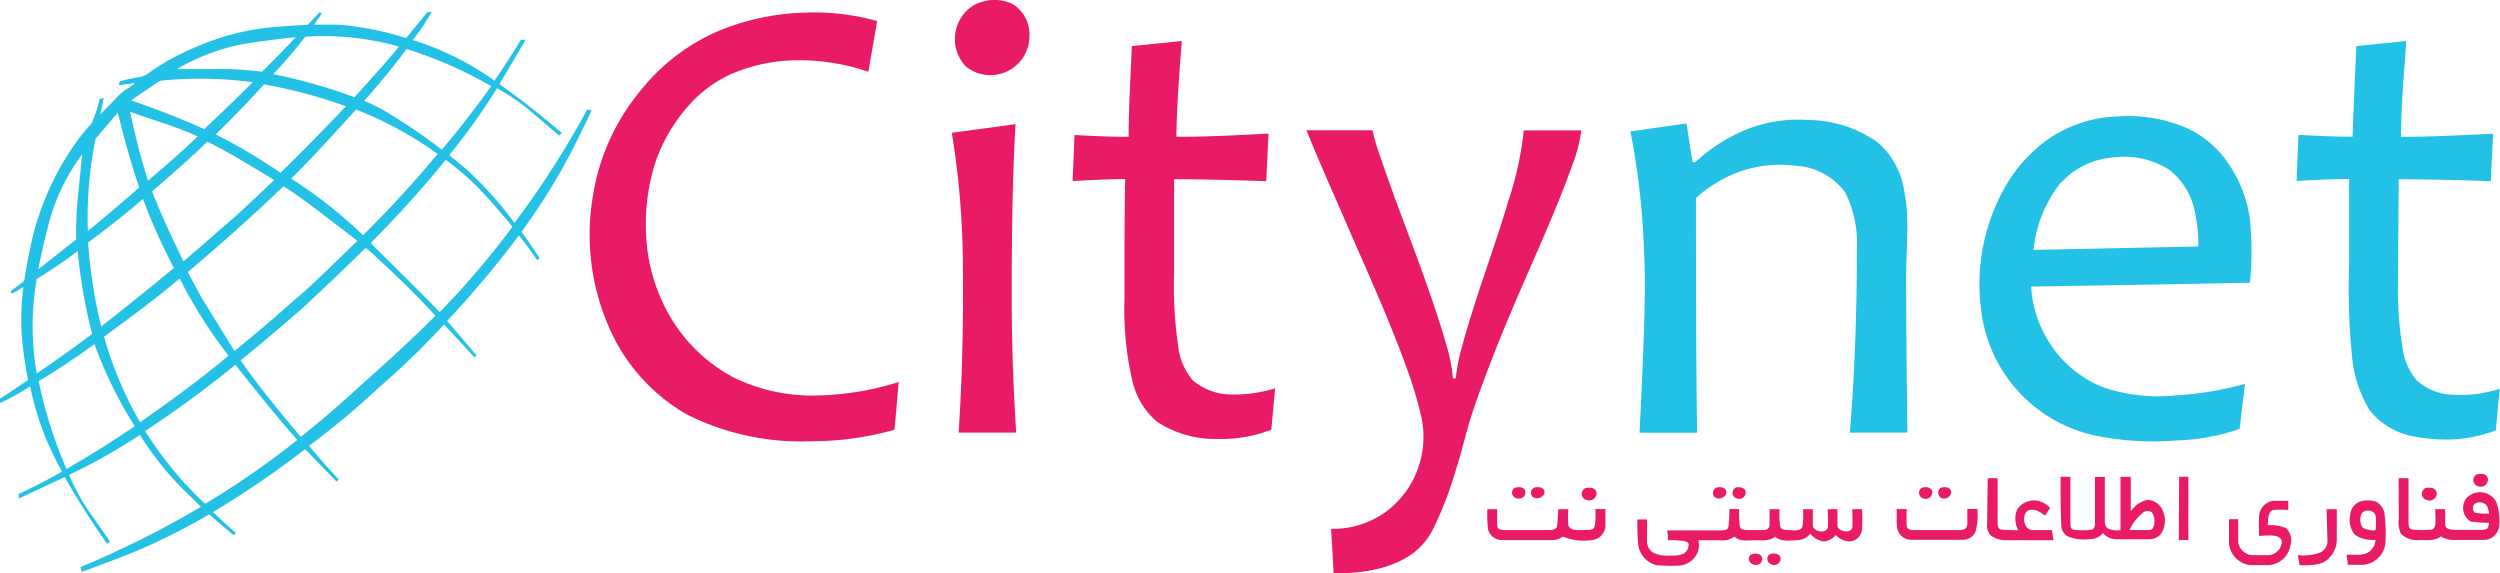 <svg xmlns="http://www.w3.org/2000/svg" viewBox="0 0 217.06 49.79"><defs><style>.cls-1{fill:#ea1b66;}.cls-2{fill:#23c1e5;}</style></defs><title>Asset 1</title><g id="Layer_2" data-name="Layer 2"><g id="Layer_1-2" data-name="Layer 1"><path class="cls-1" d="M85.41.12A3.55,3.55,0,0,1,88,.4a3.1,3.1,0,0,1,1.38,2.76,3.39,3.39,0,0,1-5.51,2.62,3.44,3.44,0,0,1-.31-4.41A3.15,3.15,0,0,1,85.41.12Z"></path><path class="cls-1" d="M62.72,2.55a21.24,21.24,0,0,1,7.35-1.46,20.22,20.22,0,0,1,6.09.74c-.26,1.46-.51,2.93-.77,4.4a18.62,18.62,0,0,0-6-1,14.71,14.71,0,0,0-6.06,1.27,10.88,10.88,0,0,0-3.62,2.76A14.63,14.63,0,0,0,57,13.81a17.64,17.64,0,0,0-.9,6.61,15.28,15.28,0,0,0,1.72,6.41,14,14,0,0,0,5.79,5.9,15.53,15.53,0,0,0,6.52,1.61,25.26,25.26,0,0,0,7.9-1.17c-.13,1.38-.23,2.76-.37,4.14a26.39,26.39,0,0,1-7.22,1A22.12,22.12,0,0,1,59.66,36a16.05,16.05,0,0,1-6.35-6.66A20,20,0,0,1,51.45,17.2a18.93,18.93,0,0,1,4.37-9.58A17.33,17.33,0,0,1,62.72,2.55Z"></path><path class="cls-1" d="M98.27,4l4.34-.44c-.21,2.77-.44,5.54-.47,8.32,2.66,0,5.31-.14,8-.28-.07,1.38-.13,2.75-.2,4.13-2.66-.09-5.32-.16-8-.17,0,2.73,0,5.46,0,8.19a35.71,35.71,0,0,0,.34,6.2A5.6,5.6,0,0,0,103.54,33a5.16,5.16,0,0,0,3.32,1.25,11.69,11.69,0,0,0,3.85-.54l-.33,3.6a12,12,0,0,1-4.66.8,9.11,9.11,0,0,1-5.28-1.51A6.54,6.54,0,0,1,98.3,33a27.6,27.6,0,0,1-.67-7c0-3.48,0-7,.06-10.45-1.52,0-3,.09-4.56.17.05-1.34.11-2.68.16-4,1.57.09,3.13.16,4.7.16C98,9.23,98.16,6.61,98.27,4Z"></path><path class="cls-1" d="M82.64,11.53l5.53-.75c-.28,5-.33,10-.33,15,0,3.93.14,7.86.39,11.78h-5c.33-4.88.42-9.78.37-14.68A73.27,73.27,0,0,0,82.64,11.53Z"></path><path class="cls-1" d="M113.43,11.31h5.73a19.71,19.71,0,0,0,.71,2.38c1.86,5.5,4.17,10.85,5.76,16.44a13.9,13.9,0,0,1,.52,2.72h.25a14.49,14.49,0,0,1,.5-2.61c1.16-4.35,2.8-8.54,4.08-12.85a28.73,28.73,0,0,0,1.32-6.07h5a13.33,13.33,0,0,1-.78,3c-1.29,3.61-2.88,7.1-4.4,10.61S129.22,31.8,128,35.35c-.63,1.78-1,3.62-1.59,5.42a31.48,31.48,0,0,1-1.94,5.08,6.06,6.06,0,0,1-1.85,2.23c-2,1.41-4.47,1.69-6.83,1.71-.07-1.29-.14-2.58-.22-3.87a7.91,7.91,0,0,0,4.71-1.45,8,8,0,0,0,3-4.32,8.18,8.18,0,0,0,.15-3.84,35.11,35.11,0,0,0-1.37-4.56c-1.4-3.84-3.07-7.57-4.71-11.3C116.05,17.41,114.67,14.39,113.43,11.31Z"></path><path class="cls-2" d="M27.76,1.05l.17.15c-.23.31-.45.63-.67.94.69,0,1.39,0,2.09,0a25.92,25.92,0,0,1,5.9,1.17c.62-.75,1.25-1.5,1.86-2.26h.37a21.1,21.1,0,0,1-1.64,2.43A25.08,25.08,0,0,1,42.93,7c.77-1.11,1.51-2.24,2.2-3.39.08-.22.33-.14.51-.16-.75,1.28-1.51,2.57-2.28,3.85,1.88,1.32,3.67,2.76,5.42,4.24l-.24.23c-.88-.75-1.75-1.51-2.64-2.26a19.74,19.74,0,0,0-2.75-1.85A54.57,54.57,0,0,1,39,13.47c.51.4,1,.81,1.5,1.24a30.72,30.72,0,0,1,4.17,4.65A82.07,82.07,0,0,0,51,9.49l.37.11c-1,2.08-2,4.17-3.21,6.17-.89,1.5-1.86,2.95-2.88,4.36.54.75,1.07,1.51,1.58,2.28l-.21.19c-.51-.74-1-1.45-1.6-2.16a84.92,84.92,0,0,1-6.23,7.42c.85,1,1.71,2,2.56,3l-.19.17q-1.3-1.44-2.64-2.85A71.06,71.06,0,0,1,33,33.56a72.23,72.23,0,0,1-6.17,5.15c.85,1,1.71,2,2.58,2.92l-.2.17L26.49,39a82.35,82.35,0,0,1-8,5.46c.65.62,1.31,1.23,2,1.81l-.21.19c-.72-.59-1.42-1.19-2.11-1.81a52.89,52.89,0,0,1-6.29,3.17c-1.58.66-3.19,1.24-4.79,1.84L7,49.23A83.23,83.23,0,0,0,17.45,44c-.51-.48-1-1-1.5-1.46a27,27,0,0,1-3.8-4.78A50.53,50.53,0,0,1,6,41.23a18.11,18.11,0,0,0,1.73,3.18L9.54,47l-.25.22C8,45.34,6.74,43.42,5.62,41.42l-4,1.87c0-.13,0-.27,0-.4,1.27-.6,2.53-1.23,3.75-1.94-.12-.32-.32-.6-.47-.91a24.93,24.93,0,0,1-2.28-6.49A25.88,25.88,0,0,1,0,35v-.11c0-.07,0-.2,0-.27.82-.53,1.63-1.08,2.44-1.63a35.68,35.68,0,0,1-.55-3.85,22,22,0,0,1,.14-4.22c-.29.17-.57.34-.87.5-.08.13-.28,0-.22-.12.33-.31.73-.54,1.07-.84.12-.08.11-.24.14-.36A41.51,41.51,0,0,1,3,19.93a24.56,24.56,0,0,1,3.21-7,19.24,19.24,0,0,1,1.73-2.2A10.53,10.53,0,0,0,8.65,8.6,2,2,0,0,1,9,8.51c-.08.48-.2,1-.3,1.43.5-.51,1-1,1.51-1.55s1-.76,1.52-1.17l-1.39.17c0-.11,0-.23.08-.34.63-.17,1.26-.29,1.9-.4a2.12,2.12,0,0,0,.77-.44,20.56,20.56,0,0,1,4-2.16,21.59,21.59,0,0,1,5.74-1.6c1.29-.15,2.58-.24,3.88-.29ZM26.5,3.19a39.06,39.06,0,0,1-2.78,3.25,46.71,46.71,0,0,1,7.05,2C32.09,7,33.4,5.55,34.64,4.05A23.83,23.83,0,0,0,26.5,3.19Zm-5.43.64A18.07,18.07,0,0,0,15.36,6h3.13a27.46,27.46,0,0,1,4.26.23c1-1,2-2,2.93-3C24.14,3.38,22.6,3.59,21.07,3.83ZM31.62,8.76a14.75,14.75,0,0,1,2,1A48.72,48.72,0,0,1,38.36,13c1.5-1.78,2.94-3.63,4.29-5.52A37.11,37.11,0,0,0,35.3,4.25C34.15,5.81,32.91,7.3,31.62,8.76ZM14,7a1.12,1.12,0,0,0-.33.16c-.75.52-1.53,1-2.27,1.56,2.14.75,4.27,1.55,6.33,2.49,1.42-1.34,2.83-2.68,4.21-4.07A34,34,0,0,0,14,7Zm8.94.31c-1.35,1.5-2.76,2.94-4.21,4.36A49,49,0,0,1,24.35,15c1.95-1.88,3.82-3.82,5.69-5.77A42.94,42.94,0,0,0,22.89,7.32Zm2.36,8.21a40.28,40.28,0,0,1,6.22,4.9A95,95,0,0,0,38,13.36a32.45,32.45,0,0,0-7.09-3.85C29.06,11.55,27.22,13.6,25.25,15.53Zm-15-5.83c-.65.78-1.33,1.55-2,2.36a33.86,33.86,0,0,0-.67,8c1.51-1.22,3-2.5,4.46-3.77C11.34,14.11,10.75,11.91,10.21,9.7Zm1,0a58.85,58.85,0,0,0,1.55,6c1.46-1.26,2.94-2.5,4.31-3.85C15.16,10.93,13.14,10.38,11.18,9.67Zm1.93,7c.79,2,1.72,4,2.7,6,1.46-1.22,2.86-2.5,4.31-3.73,1.21-1.08,2.39-2.21,3.56-3.33C21.83,14.43,20,13.29,18,12.3,16.43,13.83,14.77,15.27,13.11,16.7ZM4.24,19.38c-.34,1.34-.66,2.68-.92,4,1.11-.86,2.21-1.73,3.3-2.6a29.75,29.75,0,0,1,.2-4.22c.11-1.05.19-2.11.32-3.16A17.21,17.21,0,0,0,4.24,19.38Zm34.46-5.5a97,97,0,0,1-6.52,7.22c2,2,4,3.94,6,6a73,73,0,0,0,6.31-7.41c-.91-1.12-1.85-2.21-2.84-3.26A24.26,24.26,0,0,0,38.7,13.88ZM16.31,23.62c.39.75.78,1.5,1.2,2.23.95,1.54,1.89,3.09,2.85,4.63,1.29-1.06,2.58-2.13,3.84-3.23.61-.52,1.2-1.08,1.83-1.59,1.72-1.52,3.34-3.15,5-4.75-1.43-1.11-2.88-2.2-4.32-3.3-.68-.5-1.39-1-2.1-1.43C21.91,18.76,19.14,21.23,16.31,23.62ZM7.65,21.06a43.88,43.88,0,0,0,1.14,7.29C10.92,26.68,13,25,15.1,23.27a53.18,53.18,0,0,1-2.69-6C10.87,18.61,9.26,19.85,7.65,21.06Zm24,.55c-1.76,1.75-3.57,3.45-5.38,5.14-1.77,1.54-3.56,3.06-5.38,4.54,1.61,2.31,3.41,4.49,5.23,6.64,1.37-1.1,2.71-2.22,4-3.38,2.58-2.35,5.23-4.64,7.68-7.14C36,25.44,34,23.52,32,21.72,31.89,21.67,31.77,21.47,31.67,21.61ZM3.19,24.22a23.77,23.77,0,0,0,0,8.2C4.84,31.31,6.41,30.18,8,29a47.59,47.59,0,0,1-1.26-7.2A39.89,39.89,0,0,1,3.19,24.22Zm5.84,5a32.43,32.43,0,0,0,3.13,7.44c2.63-1.83,5.23-3.72,7.68-5.78a41.37,41.37,0,0,1-4.24-6.7C13.46,26,11.24,27.61,9,29.26ZM3.36,33.09a39.33,39.33,0,0,0,2.41,7.63c2-1.15,4-2.41,5.93-3.71a36.64,36.64,0,0,1-3.5-7.14A58.06,58.06,0,0,1,3.36,33.09Zm9.24,4.33a31,31,0,0,0,5.21,6.32,72.1,72.1,0,0,0,8-5.54c-1.86-2.12-3.62-4.32-5.37-6.53A93.84,93.84,0,0,1,12.6,37.42Z"></path><path class="cls-2" d="M204.59,4l4.34-.44c-.21,2.77-.44,5.54-.47,8.32,2.66,0,5.31-.14,8-.27-.07,1.37-.13,2.74-.2,4.12-2.66-.09-5.32-.16-8-.17,0,3-.05,6-.05,9a30.09,30.09,0,0,0,.4,5.69A5.34,5.34,0,0,0,209.81,33a4.84,4.84,0,0,0,3.07,1.27,11.23,11.23,0,0,0,4.15-.51l-.33,3.6a12.18,12.18,0,0,1-3.82.8,14.85,14.85,0,0,1-3-.22,6.29,6.29,0,0,1-4.14-2.33A10.73,10.73,0,0,1,204.22,31a58.78,58.78,0,0,1-.26-8c0-2.49,0-5,0-7.46-1.52,0-3,.09-4.56.17.05-1.34.11-2.68.16-4,1.57.09,3.13.16,4.7.16C204.35,9.23,204.47,6.61,204.59,4Z"></path><path class="cls-2" d="M178.05,11.93a11.37,11.37,0,0,1,5.8-1.82A12.77,12.77,0,0,1,190,11.18a8.72,8.72,0,0,1,3.23,2.67,11.27,11.27,0,0,1,2.12,5.21,28,28,0,0,1,0,5.49q-9.49.18-19,.33A10.08,10.08,0,0,0,178.1,30a9.7,9.7,0,0,0,4.69,3.69,14.94,14.94,0,0,0,6.13.64,28.63,28.63,0,0,0,6-1l-.47,3.91a18.35,18.35,0,0,1-5.45,1,25.14,25.14,0,0,1-6.71-.35A12.64,12.64,0,0,1,172,26.81a17.06,17.06,0,0,1,2.12-10.63A12.9,12.9,0,0,1,178.05,11.93Zm.9,3.89a11.17,11.17,0,0,0-2.39,5.88l14.31-.3a13.44,13.44,0,0,0-.27-2.83,6.12,6.12,0,0,0-2.23-3.81,7.22,7.22,0,0,0-4.93-1.08A6.69,6.69,0,0,0,179,15.82Z"></path><path class="cls-2" d="M151.85,11.16a12.16,12.16,0,0,1,5.14-.74,10.51,10.51,0,0,1,6.11,2,6.92,6.92,0,0,1,2.23,4.15c.49,2.39.17,4.84.17,7.25,0,4.58.05,9.16.11,13.74h-5c.44-5.29.61-10.61.61-15.92a9.77,9.77,0,0,0-1-4.91,5.64,5.64,0,0,0-4.26-2.33A10.49,10.49,0,0,0,149,15.89a9.4,9.4,0,0,0-1.75,1.31c0,6.79,0,13.58.1,20.37h-5c.15-3,.29-6,.39-9,.06-2.24.12-4.48,0-6.71a64.3,64.3,0,0,0-1.18-10.45l4.87-.69c.17,1.12.35,2.25.52,3.37h.23A14.66,14.66,0,0,1,151.85,11.16Z"></path><path class="cls-1" d="M215,41.21c.32-.12.87-.12,1,.29a.63.63,0,0,1-.81.73A.56.56,0,0,1,215,41.21Z"></path><path class="cls-1" d="M178.91,41.4h.85c0,1.33,0,2.66,0,4,0,.22,0,.57.32.6a6.75,6.75,0,0,0,1.49,0c.31-.06.32-.42.32-.67,0-1.31,0-2.62,0-3.92h.86v3.83a.71.71,0,0,0,.24.63,1.94,1.94,0,0,0,1.12.16V41.4H185v3a2.36,2.36,0,0,1,1.44-1,1.5,1.5,0,0,1,1.4,1.11,2,2,0,0,1-.25,1.88,1.31,1.31,0,0,1-1,.43h-2.89a1.5,1.5,0,0,1-1.11-.54,1.45,1.45,0,0,1-1.16.53,3.82,3.82,0,0,1-1.93-.25,1.13,1.13,0,0,1-.53-1C178.9,44.22,178.91,42.81,178.91,41.4Zm7.15,3.12a4,4,0,0,0-1.17,1.5c.58,0,1.16,0,1.74,0,.28,0,.4-.33.41-.57a1.42,1.42,0,0,0-.19-.95A.61.61,0,0,0,186.06,44.52Z"></path><path class="cls-1" d="M189.2,41.4H190v5.49h-.83Z"></path><path class="cls-1" d="M172.58,41.52h.86c0,1.26,0,2.53,0,3.8,0,.24,0,.61.32.66a12,12,0,0,0,1.47.05,2.1,2.1,0,0,1-.1-1.78,1.76,1.76,0,0,1,2-.72,2.37,2.37,0,0,1,.87.56l-.43.68c-.43-.32-1-.72-1.56-.4-.52.47-.27,1.72.55,1.65h1.59c.05.29.1.59.14.88h-4.11a2.15,2.15,0,0,1-1.35-.42,1.26,1.26,0,0,1-.3-1Z"></path><path class="cls-1" d="M208.26,41.52h.86v3.8c0,.25,0,.64.36.66a7.88,7.88,0,0,0,1.61,0c.23,0,.33-.26.35-.45.05-.44,0-.88,0-1.32h.86c0,.44,0,.88,0,1.32s.53.46.87.48c.71,0,1.43,0,2.15,0,.19,0,.42,0,.59-.09s.15-.35.2-.53a10.76,10.76,0,0,1-1.6-.11,1.39,1.39,0,0,1-.39-2,1.61,1.61,0,0,1,2.62.3,5,5,0,0,1,.26,1.93,1.36,1.36,0,0,1-1.38,1.37H213a1.91,1.91,0,0,1-1.08-.31c-.54.45-1.27.29-1.92.32a2,2,0,0,1-1.54-.54,2.46,2.46,0,0,1-.19-1.34Zm6.64,3a5.4,5.4,0,0,0,1.21.07,1.54,1.54,0,0,0-.24-.73.81.81,0,0,0-.81-.22A.51.51,0,0,0,214.9,44.53Z"></path><path class="cls-1" d="M131.49,42.37c.33-.15.94-.1.95.37s-.44.63-.78.52A.5.5,0,0,1,131.49,42.37Z"></path><path class="cls-1" d="M133.15,42.37c.33-.15.94-.1.95.37s-.84.73-1.11.3A.51.51,0,0,1,133.15,42.37Z"></path><path class="cls-1" d="M137.61,42.4c.32-.11.89-.1,1,.33a.63.63,0,0,1-.82.69A.55.55,0,0,1,137.61,42.4Z"></path><path class="cls-1" d="M149,42.35c.32-.12.88-.05.89.39s-.74.75-1.06.37A.51.51,0,0,1,149,42.35Z"></path><path class="cls-1" d="M150.69,42.34c.32-.11.87,0,.88.4a.57.57,0,0,1-.79.53A.51.51,0,0,1,150.69,42.34Z"></path><path class="cls-1" d="M166.83,42.37c.33-.15.93-.09.94.37a.57.57,0,0,1-.76.54A.51.51,0,0,1,166.83,42.37Z"></path><path class="cls-1" d="M168.49,42.36c.32-.13.91-.08.92.38s-.72.75-1,.38A.53.53,0,0,1,168.49,42.36Z"></path><path class="cls-1" d="M210.56,42.39c.33-.1.88-.08,1,.34a.62.62,0,0,1-.8.7A.56.56,0,0,1,210.56,42.39Z"></path><path class="cls-1" d="M196.14,44.81a1.44,1.44,0,0,1,1.23-1.33c.43,0,.87,0,1.31,0,0,.26,0,.53,0,.8a7.26,7.26,0,0,0-1.32,0c-.52.22-.41.88-.46,1.33a3.24,3.24,0,0,1,1.61.26,1.52,1.52,0,0,1,.33,1.57A2,2,0,0,1,197,49.06c-.55,0-1.1,0-1.65,0a2.08,2.08,0,0,1-1.82-1.9c0-.69,0-1.38,0-2.08h.8c0,.67,0,1.35,0,2a1.31,1.31,0,0,0,1.32,1.12c.46,0,.91,0,1.37,0A1.24,1.24,0,0,0,198.12,47c-.05-.3-.36-.43-.62-.48-.45-.06-.91,0-1.37,0C196.14,45.91,196.11,45.36,196.14,44.81Z"></path><path class="cls-1" d="M204.91,43.55a2.18,2.18,0,0,1,1.36,0,1.37,1.37,0,0,1,.76,1.07,14,14,0,0,1,.09,2.42,2.11,2.11,0,0,1-2,2h-1.28c0-.3-.08-.59-.11-.87.66-.05,1.43.14,2-.29a1.41,1.41,0,0,0,.52-1,2.86,2.86,0,0,1-1.77-.43,2,2,0,0,1-.42-1.77A1.29,1.29,0,0,1,204.91,43.55Zm.08,1.19a1.17,1.17,0,0,0,.17,1.09,2,2,0,0,0,1.1.21,6.17,6.17,0,0,0,0-1.29C206.07,44.2,205.11,44.17,205,44.74Z"></path><path class="cls-1" d="M135.29,44.21h.88a9.45,9.45,0,0,0,0,1.41c.23.52.89.39,1.35.4.31-.05.8.1.93-.3a5.93,5.93,0,0,0,.06-1.52c.29,0,.59,0,.88,0,0,.47,0,.95,0,1.42a1.3,1.3,0,0,1-1.25,1.28,4.79,4.79,0,0,1-2.44-.31,1.52,1.52,0,0,1-.87.3h-4.44a1.24,1.24,0,0,1-1.19-.94,10.09,10.09,0,0,1-.06-1.74H130a12.19,12.19,0,0,0,0,1.48c.06.29.4.34.65.33h3.94c.25,0,.57-.08.6-.37A13.84,13.84,0,0,0,135.29,44.21Z"></path><path class="cls-1" d="M150.15,44.2H151a9.66,9.66,0,0,0,.06,1.52c.07.28.4.29.64.3.51,0,1,0,1.54,0a.45.45,0,0,0,.4-.39c0-.47,0-.94,0-1.42h.87a8.44,8.44,0,0,0,.05,1.51c.14.38.62.28.94.31s.85.08,1-.32a8.33,8.33,0,0,0,.05-1.5h.85c0,.47,0,.95,0,1.42s1.07.78,1.29.2c.06-.53,0-1.08,0-1.62h.84c0,.47,0,.95,0,1.42s1.07.77,1.29.2c.05-.54,0-1.08,0-1.62h.85a16.72,16.72,0,0,1,0,1.73A1.17,1.17,0,0,1,160.7,47a1.64,1.64,0,0,1-1.31-.55,1.46,1.46,0,0,1-1.06.56,1.76,1.76,0,0,1-1.15-.67,1.56,1.56,0,0,1-1.23.57c-.61,0-1.34.16-1.82-.32-.54.45-1.27.3-1.91.32s-1.19.1-1.63-.32a1.74,1.74,0,0,1-1.25.32h-1.87a2.26,2.26,0,0,1-.05,1,1.88,1.88,0,0,1-1.82,1.2,12.57,12.57,0,0,1-1.84-.05,2.14,2.14,0,0,1-1.53-1.81,19.23,19.23,0,0,1-.06-2.15H143c0,.65,0,1.29,0,1.93a1.17,1.17,0,0,0,.61,1,3,3,0,0,0,1.45.2,2.17,2.17,0,0,0,1.13-.17.9.9,0,0,0,.42-.85c-.06-.15-.23-.19-.37-.23a7.37,7.37,0,0,0-1.41-.07c0-.28-.05-.57-.07-.86h4.64c.25,0,.6,0,.67-.32A12.52,12.52,0,0,0,150.15,44.2Z"></path><path class="cls-1" d="M164.68,44.2q.44,0,.87,0a14,14,0,0,0,0,1.45c0,.29.35.39.6.37H170a1.31,1.31,0,0,0,.59-.09.57.57,0,0,0,.22-.51c0-.41,0-.82,0-1.23q.44,0,.87,0a5.22,5.22,0,0,1-.17,2,1.2,1.2,0,0,1-1.11.68h-4.53a1.25,1.25,0,0,1-1.17-1.17C164.66,45.21,164.69,44.71,164.68,44.2Z"></path><path class="cls-1" d="M202,44.21h.89c0,.88,0,1.77,0,2.66a2.29,2.29,0,0,1-1.24,2,5.24,5.24,0,0,1-2,.19c-.05-.29-.1-.58-.14-.87a3.86,3.86,0,0,0,2-.25,1.09,1.09,0,0,0,.57-1Z"></path><path class="cls-1" d="M152,48.17c.33-.2,1-.13,1,.36s-.57.66-.9.42A.48.48,0,0,1,152,48.17Z"></path><path class="cls-1" d="M153.6,48.16c.32-.19,1-.12,1,.36a.56.56,0,0,1-.86.45A.49.49,0,0,1,153.6,48.16Z"></path></g></g></svg>